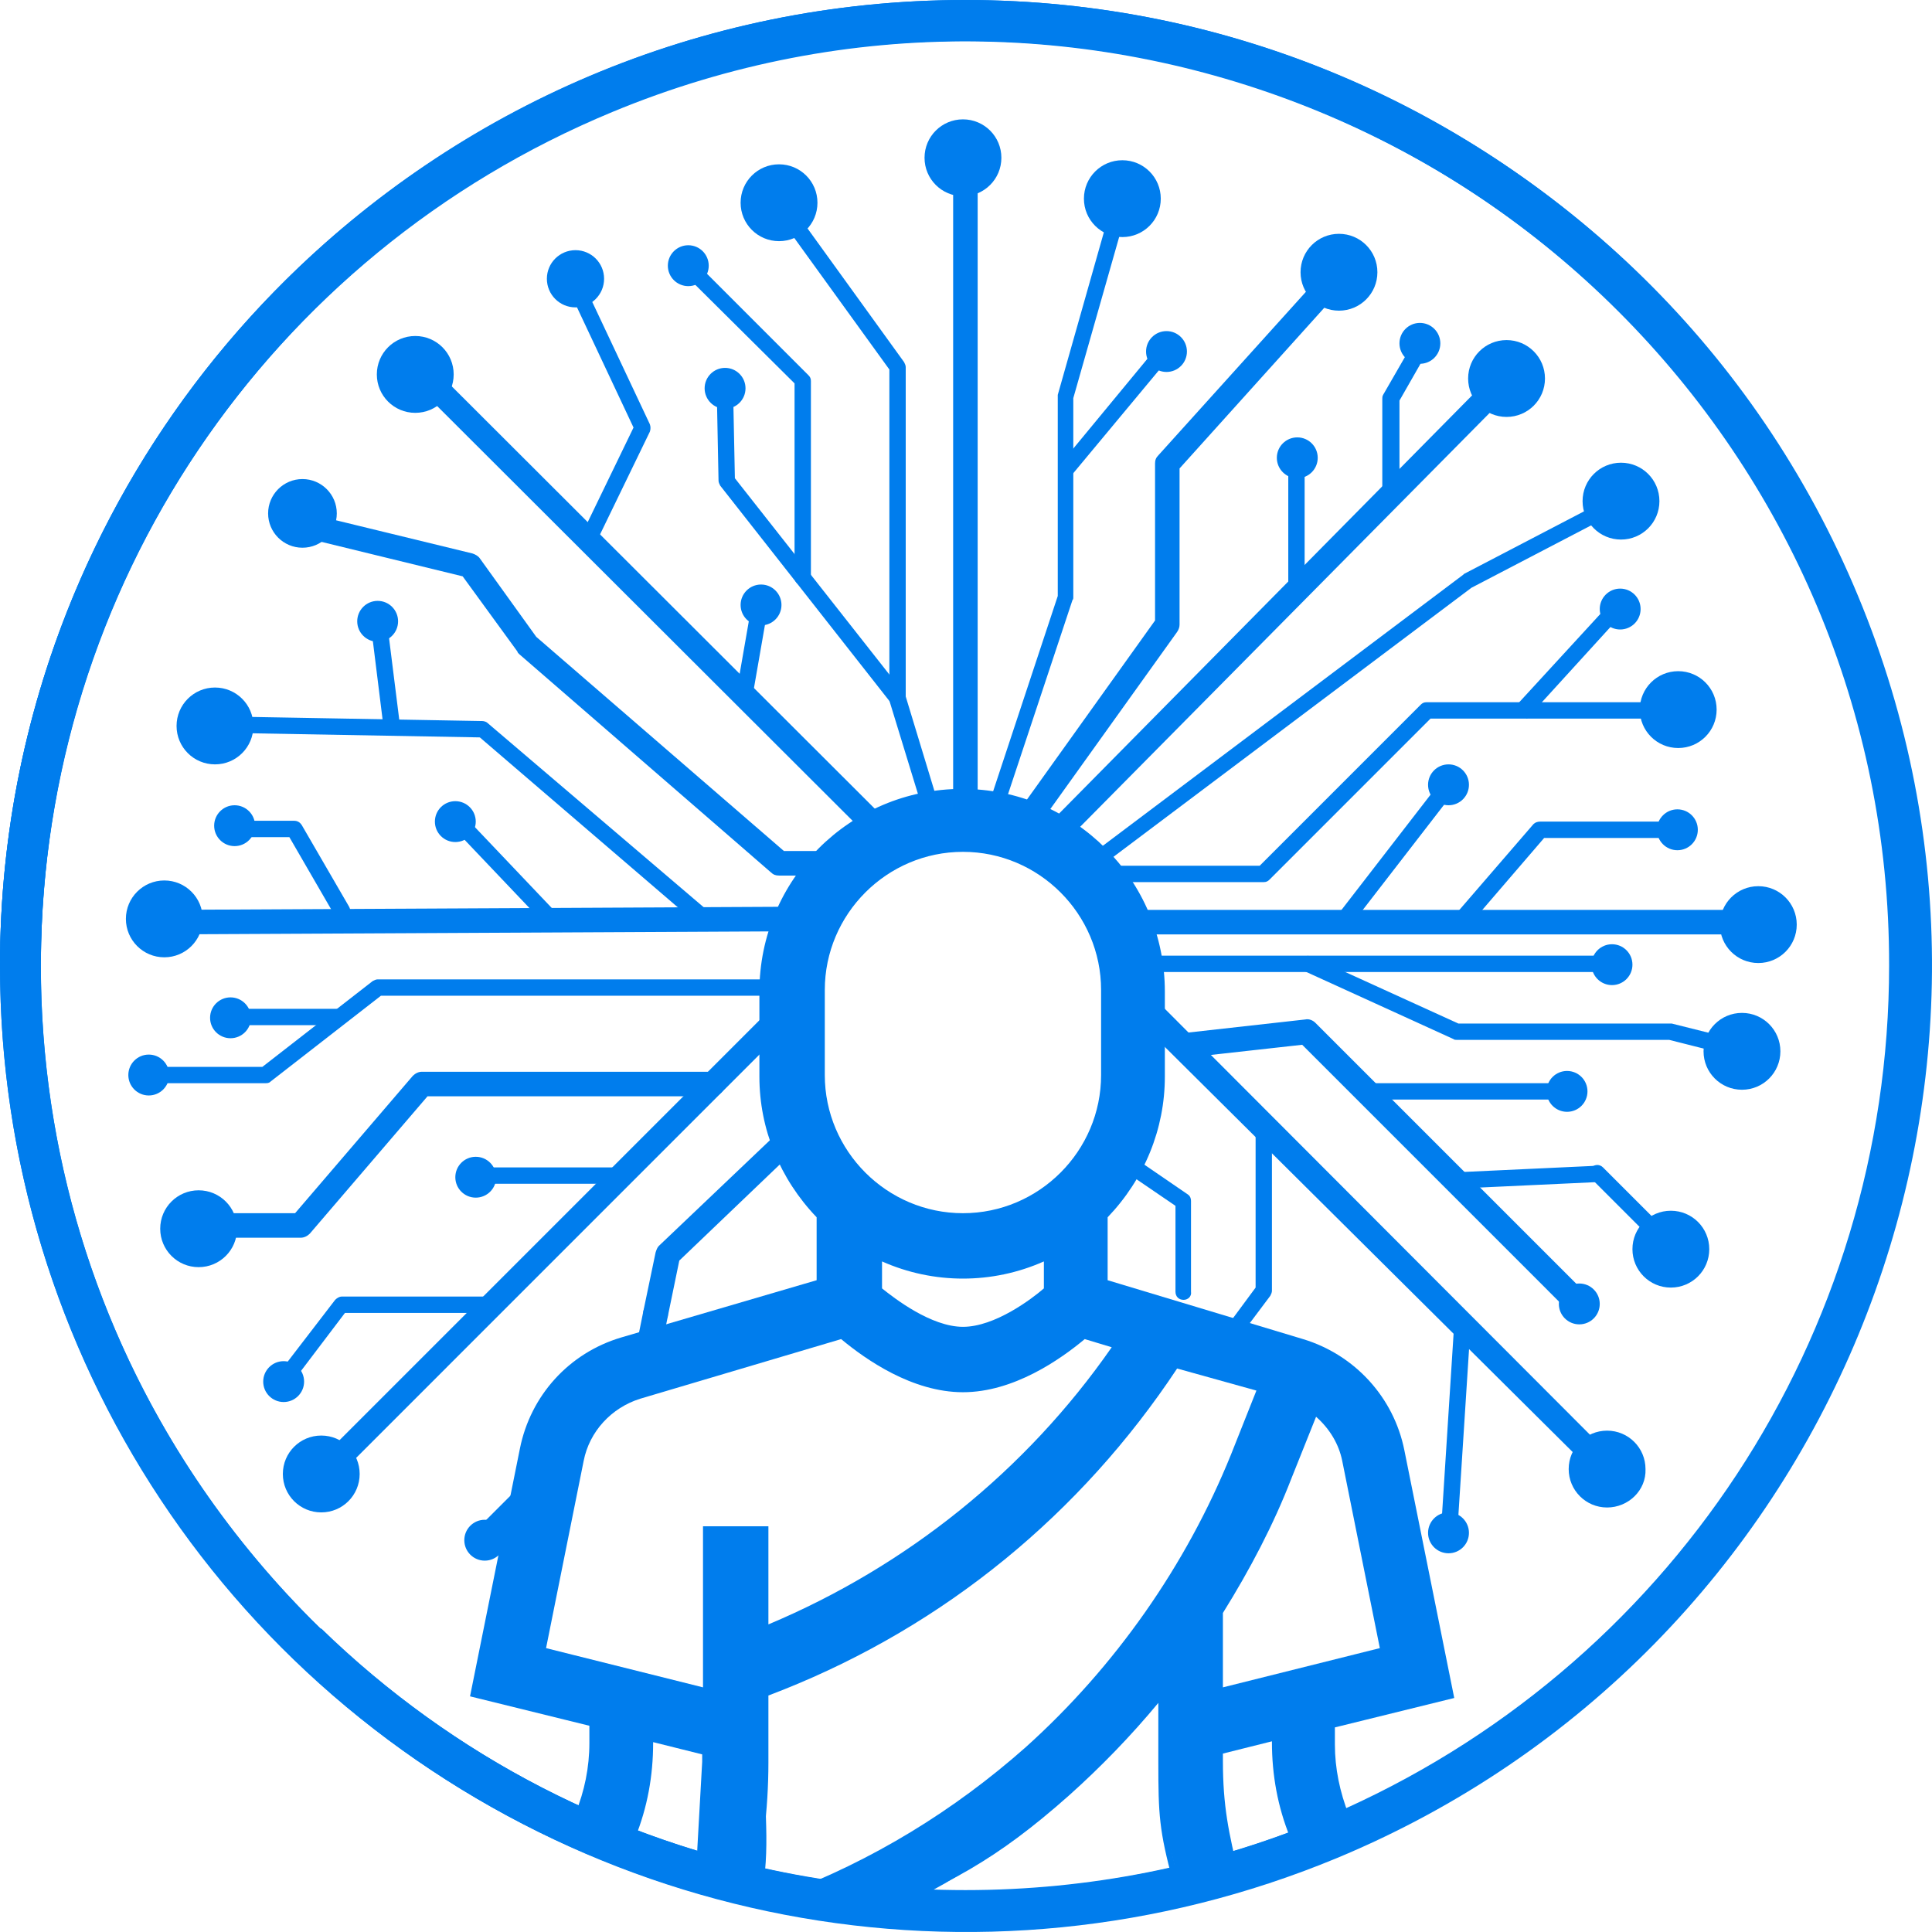 <?xml version="1.0" encoding="UTF-8"?> <svg xmlns="http://www.w3.org/2000/svg" width="80" height="80" viewBox="0 0 80 80" fill="none"><path d="M19.971 64.318C19.835 64.318 19.7 64.284 19.598 64.182C19.395 63.979 19.395 63.675 19.598 63.471L21.663 61.407C21.866 61.203 22.171 61.203 22.374 61.407C22.577 61.61 22.577 61.914 22.374 62.117L20.309 64.182C20.241 64.284 20.106 64.318 19.971 64.318Z" fill="#007DED"></path><path d="M26.571 57.751C26.537 57.751 26.503 57.751 26.47 57.751C26.199 57.683 26.03 57.412 26.063 57.141L26.639 54.298C26.706 54.027 26.977 53.858 27.248 53.892C27.519 53.959 27.688 54.23 27.654 54.501L27.079 57.344C27.011 57.581 26.808 57.751 26.571 57.751Z" fill="#007DED"></path><path d="M27.147 54.907C27.113 54.907 27.079 54.907 27.045 54.907C26.774 54.839 26.605 54.569 26.639 54.298L27.147 51.861C27.18 51.759 27.214 51.657 27.282 51.59L32.867 46.275C33.07 46.072 33.375 46.072 33.578 46.275C33.781 46.478 33.747 46.783 33.578 46.986L28.128 52.199L27.654 54.501C27.587 54.738 27.384 54.907 27.147 54.907Z" fill="#007DED"></path><path d="M36.117 34.799L16.417 15.132L17.127 14.421L36.827 34.089L36.117 34.799Z" fill="#007DED"></path><path d="M6.499 38.692V37.677L33.781 37.541L33.815 38.557L6.499 38.692Z" fill="#007DED"></path><path d="M43.935 35.036L43.225 34.325L62.248 15.064L62.992 15.775L43.935 35.036Z" fill="#007DED"></path><path d="M73.35 37.677H46.406V38.692H73.35V37.677Z" fill="#007DED"></path><path d="M66.445 61.441L46.508 41.637L47.219 40.893L47.388 41.062L47.456 40.994L67.156 60.73L66.445 61.441Z" fill="#007DED"></path><path d="M40.483 5.45H39.468V34.224H40.483V5.45Z" fill="#007DED"></path><path d="M12.998 62.117L12.287 61.407L32.698 40.994L33.409 41.705L12.998 62.117Z" fill="#007DED"></path><path d="M12.456 51.251H8.225C7.954 51.251 7.717 51.014 7.717 50.743C7.717 50.473 7.954 50.236 8.225 50.236H12.219L17.093 44.549C17.195 44.447 17.331 44.379 17.466 44.379H29.516C29.787 44.379 30.024 44.616 30.024 44.887C30.024 45.158 29.787 45.395 29.516 45.395H17.703L12.829 51.082C12.727 51.184 12.592 51.251 12.456 51.251Z" fill="#007DED"></path><path d="M10.967 44.853H6.499C6.296 44.853 6.16 44.718 6.16 44.515C6.16 44.312 6.296 44.176 6.499 44.176H10.865L15.435 40.622C15.503 40.588 15.57 40.554 15.638 40.554H33.239C33.442 40.554 33.578 40.69 33.578 40.893C33.578 41.096 33.442 41.231 33.239 41.231H15.774L11.204 44.785C11.136 44.853 11.069 44.853 10.967 44.853Z" fill="#007DED"></path><path d="M14.115 41.773H9.071V42.45H14.115V41.773Z" fill="#007DED"></path><path d="M25.725 48.34H19.869V49.017H25.725V48.34Z" fill="#007DED"></path><path d="M11.678 57.581C11.61 57.581 11.542 57.548 11.475 57.514C11.339 57.412 11.305 57.175 11.407 57.04L13.878 53.824C13.946 53.756 14.047 53.688 14.149 53.688H20.377C20.58 53.688 20.715 53.824 20.715 54.027C20.715 54.23 20.58 54.365 20.377 54.365H14.284L11.949 57.446C11.881 57.514 11.779 57.581 11.678 57.581Z" fill="#007DED"></path><path d="M49.013 53.824C48.81 53.824 48.674 53.688 48.674 53.485V49.931L45.696 47.9C45.526 47.798 45.492 47.595 45.594 47.426C45.696 47.257 45.899 47.223 46.068 47.324L49.182 49.457C49.284 49.525 49.317 49.626 49.317 49.728V53.485C49.351 53.688 49.182 53.824 49.013 53.824Z" fill="#007DED"></path><path d="M51.111 55.415C51.044 55.415 50.976 55.381 50.908 55.347C50.773 55.246 50.739 55.009 50.841 54.873L51.992 53.316V46.614C51.992 46.41 52.127 46.275 52.33 46.275C52.533 46.275 52.668 46.41 52.668 46.614V53.452C52.668 53.519 52.635 53.587 52.601 53.655L51.382 55.279C51.315 55.347 51.213 55.415 51.111 55.415Z" fill="#007DED"></path><path d="M60.318 63.844L59.641 63.81L60.217 54.806L60.894 54.873L60.318 63.844Z" fill="#007DED"></path><path d="M65.26 54.365C65.125 54.365 64.989 54.332 64.888 54.23L53.921 43.262L49.047 43.804C48.776 43.838 48.505 43.635 48.471 43.364C48.437 43.093 48.64 42.822 48.911 42.788L54.056 42.213C54.192 42.179 54.361 42.247 54.462 42.348L65.599 53.485C65.802 53.688 65.802 53.993 65.599 54.196C65.531 54.298 65.395 54.365 65.26 54.365Z" fill="#007DED"></path><path d="M60.284 49.22C60.115 49.22 59.946 49.085 59.946 48.882C59.946 48.712 60.081 48.543 60.284 48.543L66.106 48.272C66.275 48.272 66.445 48.408 66.445 48.611C66.445 48.78 66.309 48.949 66.106 48.949L60.284 49.22C60.318 49.22 60.318 49.22 60.284 49.22Z" fill="#007DED"></path><path d="M69.457 52.233C69.356 52.233 69.288 52.199 69.22 52.131L65.903 48.814C65.768 48.678 65.768 48.475 65.903 48.34C66.039 48.205 66.242 48.205 66.377 48.34L69.694 51.657C69.83 51.793 69.83 51.996 69.694 52.131C69.627 52.199 69.559 52.233 69.457 52.233Z" fill="#007DED"></path><path d="M64.719 44.853H56.324V45.53H64.719V44.853Z" fill="#007DED"></path><path d="M66.783 39.572H46.068V40.249H66.783V39.572Z" fill="#007DED"></path><path d="M72.267 43.838C72.233 43.838 72.199 43.838 72.199 43.838L69.119 43.059H60.318C60.284 43.059 60.217 43.059 60.183 43.025L54.022 40.216C53.853 40.148 53.785 39.945 53.853 39.776C53.921 39.606 54.124 39.538 54.293 39.606L60.386 42.382H69.153C69.186 42.382 69.22 42.382 69.22 42.382L72.335 43.161C72.504 43.194 72.639 43.398 72.571 43.567C72.537 43.736 72.402 43.838 72.267 43.838Z" fill="#007DED"></path><path d="M60.555 38.388C60.487 38.388 60.386 38.354 60.318 38.32C60.183 38.184 60.149 37.981 60.284 37.846L63.5 34.122C63.568 34.055 63.669 34.021 63.771 34.021H69.22C69.424 34.021 69.559 34.156 69.559 34.359C69.559 34.562 69.424 34.698 69.22 34.698H63.94L60.826 38.32C60.758 38.32 60.657 38.388 60.555 38.388Z" fill="#007DED"></path><path d="M55.986 38.252L55.444 37.812L59.709 32.294L60.251 32.734L55.986 38.252Z" fill="#007DED"></path><path d="M52.33 36.526H44.105C43.902 36.526 43.766 36.39 43.766 36.187C43.766 35.984 43.902 35.849 44.105 35.849H52.161L58.829 29.18C58.897 29.112 58.964 29.078 59.066 29.078H69.796C69.999 29.078 70.134 29.214 70.134 29.417C70.134 29.62 69.999 29.755 69.796 29.755H59.235L52.567 36.424C52.499 36.492 52.431 36.526 52.33 36.526Z" fill="#007DED"></path><path d="M63.229 29.756L62.721 29.282L66.546 25.118L67.054 25.558L63.229 29.756Z" fill="#007DED"></path><path d="M44.68 36.526C44.579 36.526 44.477 36.492 44.409 36.39C44.308 36.255 44.342 36.018 44.477 35.916L60.589 23.798L60.623 23.764L67.765 20.04C67.934 19.939 68.137 20.006 68.205 20.175C68.306 20.345 68.239 20.548 68.07 20.616L60.928 24.339L44.849 36.424C44.816 36.492 44.748 36.526 44.68 36.526Z" fill="#007DED"></path><path d="M54.022 19.194H53.345V24.712H54.022V19.194Z" fill="#007DED"></path><path d="M57.577 20.852C57.373 20.852 57.238 20.717 57.238 20.514V16.52C57.238 16.452 57.238 16.418 57.272 16.35L58.423 14.353C58.524 14.184 58.727 14.15 58.897 14.218C59.066 14.319 59.1 14.522 59.032 14.691L57.949 16.587V20.48C57.915 20.683 57.779 20.852 57.577 20.852Z" fill="#007DED"></path><path d="M42.277 34.833C42.175 34.833 42.074 34.799 41.972 34.732C41.735 34.562 41.702 34.258 41.871 34.021L47.828 25.693V19.194C47.828 19.058 47.862 18.957 47.964 18.855L55.478 10.528C55.681 10.325 55.986 10.291 56.189 10.494C56.392 10.697 56.426 11.002 56.222 11.205L48.843 19.397V25.863C48.843 25.964 48.81 26.066 48.742 26.167L42.683 34.63C42.581 34.732 42.412 34.833 42.277 34.833Z" fill="#007DED"></path><path d="M40.957 34.664C40.923 34.664 40.889 34.664 40.855 34.63C40.686 34.562 40.584 34.393 40.652 34.19L43.8 24.678V16.452C43.8 16.418 43.8 16.384 43.8 16.35L46.305 7.515C46.339 7.346 46.542 7.244 46.711 7.278C46.88 7.346 46.982 7.515 46.948 7.684L44.443 16.486V24.745C44.443 24.779 44.443 24.813 44.409 24.847L41.228 34.427C41.228 34.562 41.092 34.664 40.957 34.664Z" fill="#007DED"></path><path d="M44.409 19.634L43.902 19.228L47.76 14.556L48.268 14.996L44.409 19.634Z" fill="#007DED"></path><path d="M38.824 34.664C38.689 34.664 38.554 34.562 38.486 34.427L36.827 29.011C36.827 28.977 36.827 28.943 36.827 28.909V15.301L31.615 8.091C31.513 7.955 31.547 7.718 31.682 7.617C31.818 7.515 32.055 7.549 32.156 7.684L37.437 14.996C37.47 15.064 37.504 15.132 37.504 15.199V28.841L39.129 34.19C39.197 34.359 39.095 34.562 38.892 34.596C38.892 34.63 38.858 34.664 38.824 34.664Z" fill="#007DED"></path><path d="M37.166 29.248C37.064 29.248 36.963 29.214 36.895 29.112L29.821 20.108C29.787 20.04 29.753 19.972 29.753 19.905L29.685 16.452C29.685 16.249 29.821 16.113 30.024 16.113C30.193 16.113 30.362 16.249 30.362 16.452L30.43 19.803L37.437 28.706C37.538 28.841 37.538 29.078 37.369 29.18C37.301 29.214 37.233 29.248 37.166 29.248Z" fill="#007DED"></path><path d="M33.239 24.238C33.036 24.238 32.901 24.102 32.901 23.899V15.876L28.128 11.137C27.993 11.002 27.993 10.799 28.128 10.663C28.264 10.528 28.467 10.528 28.602 10.663L33.476 15.538C33.544 15.605 33.578 15.673 33.578 15.775V23.933C33.578 24.102 33.442 24.238 33.239 24.238Z" fill="#007DED"></path><path d="M31.141 28.943L30.464 28.841L31.242 24.373L31.919 24.475L31.141 28.943Z" fill="#007DED"></path><path d="M24.439 22.511C24.405 22.511 24.337 22.511 24.303 22.477C24.134 22.41 24.066 22.207 24.134 22.037L26.233 17.704L23.288 11.442C23.22 11.273 23.288 11.069 23.457 11.002C23.626 10.934 23.829 11.002 23.897 11.171L26.91 17.569C26.944 17.671 26.944 17.772 26.91 17.874L24.743 22.342C24.676 22.444 24.574 22.511 24.439 22.511Z" fill="#007DED"></path><path d="M35.744 36.255H32.258C32.122 36.255 32.021 36.221 31.919 36.12L21.494 27.081C21.46 27.047 21.426 27.014 21.426 26.98L19.158 23.865L11.948 22.105C11.678 22.037 11.508 21.767 11.576 21.496C11.644 21.225 11.915 21.056 12.185 21.123L19.564 22.918C19.666 22.951 19.801 23.019 19.869 23.121L22.205 26.37L32.461 35.239H35.744C36.015 35.239 36.252 35.476 36.252 35.747C36.252 36.018 36.015 36.255 35.744 36.255Z" fill="#007DED"></path><path d="M29.144 38.388C29.076 38.388 28.974 38.354 28.941 38.32L19.869 30.534L8.564 30.331C8.361 30.331 8.225 30.162 8.225 29.992C8.225 29.789 8.394 29.654 8.564 29.654L19.971 29.857C20.038 29.857 20.14 29.891 20.174 29.925L29.347 37.745C29.482 37.88 29.516 38.083 29.381 38.218C29.347 38.32 29.245 38.388 29.144 38.388Z" fill="#007DED"></path><path d="M22.543 38.252L18.617 34.122L19.125 33.682L23.051 37.812L22.543 38.252Z" fill="#007DED"></path><path d="M14.149 38.049C14.047 38.049 13.912 37.981 13.844 37.88L11.982 34.664H9.579C9.376 34.664 9.241 34.529 9.241 34.325C9.241 34.122 9.376 33.987 9.579 33.987H12.185C12.321 33.987 12.422 34.055 12.49 34.156L14.453 37.541C14.555 37.711 14.487 37.914 14.318 38.015C14.25 38.015 14.183 38.049 14.149 38.049Z" fill="#007DED"></path><path d="M15.875 30.06L15.3 25.422L15.976 25.355L16.552 29.959L15.875 30.06Z" fill="#007DED"></path><path d="M66.546 62.422C65.666 62.422 64.956 61.711 64.956 60.831C64.956 59.951 65.666 59.24 66.546 59.24C67.426 59.24 68.137 59.951 68.137 60.831C68.171 61.711 67.426 62.422 66.546 62.422ZM66.546 60.594C66.411 60.594 66.309 60.696 66.309 60.831C66.309 60.967 66.411 61.068 66.546 61.068C66.682 61.068 66.783 60.967 66.783 60.831C66.817 60.696 66.682 60.594 66.546 60.594Z" fill="#007DED"></path><path d="M69.186 53.316C68.306 53.316 67.596 52.605 67.596 51.725C67.596 50.845 68.306 50.134 69.186 50.134C70.067 50.134 70.777 50.845 70.777 51.725C70.777 52.605 70.067 53.316 69.186 53.316ZM69.186 51.488C69.051 51.488 68.95 51.59 68.95 51.725C68.95 51.861 69.051 51.962 69.186 51.962C69.322 51.962 69.424 51.861 69.424 51.725C69.424 51.59 69.322 51.488 69.186 51.488Z" fill="#007DED"></path><path d="M72.808 39.877C71.928 39.877 71.218 39.166 71.218 38.286C71.218 37.406 71.928 36.695 72.808 36.695C73.688 36.695 74.399 37.406 74.399 38.286C74.399 39.166 73.688 39.877 72.808 39.877ZM72.808 38.049C72.673 38.049 72.571 38.151 72.571 38.286C72.571 38.421 72.673 38.523 72.808 38.523C72.944 38.523 73.045 38.421 73.045 38.286C73.045 38.151 72.944 38.049 72.808 38.049Z" fill="#007DED"></path><path d="M72.131 45.124C71.251 45.124 70.54 44.413 70.54 43.533C70.54 42.653 71.251 41.942 72.131 41.942C73.011 41.942 73.722 42.653 73.722 43.533C73.722 44.413 73.011 45.124 72.131 45.124ZM72.131 43.296C71.996 43.296 71.894 43.398 71.894 43.533C71.894 43.668 71.996 43.77 72.131 43.77C72.267 43.77 72.368 43.668 72.368 43.533C72.368 43.398 72.267 43.296 72.131 43.296Z" fill="#007DED"></path><path d="M69.491 30.974C68.611 30.974 67.9 30.263 67.9 29.383C67.9 28.503 68.611 27.792 69.491 27.792C70.371 27.792 71.082 28.503 71.082 29.383C71.082 30.263 70.371 30.974 69.491 30.974ZM69.491 29.146C69.356 29.146 69.254 29.248 69.254 29.383C69.254 29.518 69.356 29.62 69.491 29.62C69.627 29.62 69.728 29.518 69.728 29.383C69.728 29.248 69.627 29.146 69.491 29.146Z" fill="#007DED"></path><path d="M67.122 22.342C66.242 22.342 65.531 21.631 65.531 20.751C65.531 19.871 66.242 19.16 67.122 19.16C68.002 19.16 68.713 19.871 68.713 20.751C68.713 21.631 68.002 22.342 67.122 22.342ZM67.122 20.514C66.986 20.514 66.885 20.616 66.885 20.751C66.885 20.886 66.986 20.988 67.122 20.988C67.257 20.988 67.359 20.886 67.359 20.751C67.359 20.616 67.257 20.514 67.122 20.514Z" fill="#007DED"></path><path d="M62.383 17.264C61.503 17.264 60.792 16.553 60.792 15.673C60.792 14.793 61.503 14.082 62.383 14.082C63.263 14.082 63.974 14.793 63.974 15.673C63.974 16.553 63.263 17.264 62.383 17.264ZM62.383 15.436C62.248 15.436 62.146 15.538 62.146 15.673C62.146 15.809 62.248 15.91 62.383 15.91C62.518 15.91 62.62 15.809 62.62 15.673C62.62 15.538 62.518 15.436 62.383 15.436Z" fill="#007DED"></path><path d="M55.444 12.864C54.564 12.864 53.853 12.153 53.853 11.273C53.853 10.392 54.564 9.682 55.444 9.682C56.324 9.682 57.035 10.392 57.035 11.273C57.035 12.153 56.324 12.864 55.444 12.864ZM55.444 11.036C55.309 11.036 55.207 11.137 55.207 11.273C55.207 11.408 55.309 11.509 55.444 11.509C55.579 11.509 55.681 11.408 55.681 11.273C55.681 11.137 55.579 11.036 55.444 11.036Z" fill="#007DED"></path><path d="M46.474 9.817C45.594 9.817 44.883 9.106 44.883 8.226C44.883 7.346 45.594 6.635 46.474 6.635C47.354 6.635 48.065 7.346 48.065 8.226C48.065 9.106 47.354 9.817 46.474 9.817ZM46.474 7.989C46.339 7.989 46.237 8.091 46.237 8.226C46.237 8.361 46.339 8.463 46.474 8.463C46.609 8.463 46.711 8.361 46.711 8.226C46.711 8.091 46.609 7.989 46.474 7.989Z" fill="#007DED"></path><path d="M39.874 8.124C38.994 8.124 38.283 7.414 38.283 6.533C38.283 5.653 38.994 4.942 39.874 4.942C40.754 4.942 41.465 5.653 41.465 6.533C41.465 7.414 40.754 8.124 39.874 8.124ZM39.874 6.296C39.738 6.296 39.637 6.398 39.637 6.533C39.637 6.669 39.738 6.77 39.874 6.77C40.009 6.77 40.111 6.669 40.111 6.533C40.111 6.398 40.009 6.296 39.874 6.296Z" fill="#007DED"></path><path d="M32.258 9.986C31.378 9.986 30.667 9.275 30.667 8.395C30.667 7.515 31.378 6.804 32.258 6.804C33.138 6.804 33.849 7.515 33.849 8.395C33.849 9.275 33.138 9.986 32.258 9.986ZM32.258 8.158C32.122 8.158 32.021 8.26 32.021 8.395C32.021 8.531 32.122 8.632 32.258 8.632C32.393 8.632 32.495 8.531 32.495 8.395C32.495 8.26 32.393 8.158 32.258 8.158Z" fill="#007DED"></path><path d="M23.829 12.728C24.484 12.728 25.014 12.198 25.014 11.543C25.014 10.889 24.484 10.359 23.829 10.359C23.175 10.359 22.645 10.889 22.645 11.543C22.645 12.198 23.175 12.728 23.829 12.728Z" fill="#007DED"></path><path d="M17.195 17.095C16.315 17.095 15.604 16.384 15.604 15.504C15.604 14.624 16.315 13.913 17.195 13.913C18.075 13.913 18.786 14.624 18.786 15.504C18.786 16.384 18.075 17.095 17.195 17.095ZM17.195 15.267C17.06 15.267 16.958 15.369 16.958 15.504C16.958 15.639 17.06 15.741 17.195 15.741C17.331 15.741 17.432 15.639 17.432 15.504C17.432 15.369 17.331 15.267 17.195 15.267Z" fill="#007DED"></path><path d="M12.524 22.68C13.309 22.68 13.946 22.044 13.946 21.259C13.946 20.474 13.309 19.837 12.524 19.837C11.739 19.837 11.102 20.474 11.102 21.259C11.102 22.044 11.739 22.68 12.524 22.68Z" fill="#007DED"></path><path d="M8.902 31.651C8.022 31.651 7.311 30.94 7.311 30.06C7.311 29.18 8.022 28.469 8.902 28.469C9.782 28.469 10.493 29.18 10.493 30.06C10.493 30.94 9.782 31.651 8.902 31.651ZM8.902 29.823C8.767 29.823 8.665 29.925 8.665 30.06C8.665 30.196 8.767 30.297 8.902 30.297C9.038 30.297 9.139 30.196 9.139 30.06C9.139 29.925 9.038 29.823 8.902 29.823Z" fill="#007DED"></path><path d="M6.804 39.64C7.682 39.64 8.394 38.928 8.394 38.049C8.394 37.17 7.682 36.458 6.804 36.458C5.925 36.458 5.213 37.17 5.213 38.049C5.213 38.928 5.925 39.64 6.804 39.64Z" fill="#007DED"></path><path d="M8.225 52.47C7.345 52.47 6.634 51.759 6.634 50.879C6.634 49.999 7.345 49.288 8.225 49.288C9.105 49.288 9.816 49.999 9.816 50.879C9.816 51.759 9.105 52.47 8.225 52.47ZM8.225 50.642C8.09 50.642 7.988 50.743 7.988 50.879C7.988 51.014 8.09 51.116 8.225 51.116C8.361 51.116 8.462 51.014 8.462 50.879C8.462 50.743 8.361 50.642 8.225 50.642Z" fill="#007DED"></path><path d="M13.303 62.625C12.422 62.625 11.712 61.914 11.712 61.034C11.712 60.154 12.422 59.443 13.303 59.443C14.183 59.443 14.893 60.154 14.893 61.034C14.893 61.914 14.183 62.625 13.303 62.625ZM13.303 60.797C13.167 60.797 13.066 60.899 13.066 61.034C13.066 61.17 13.167 61.271 13.303 61.271C13.438 61.271 13.539 61.17 13.539 61.034C13.539 60.899 13.438 60.797 13.303 60.797Z" fill="#007DED"></path><path d="M28.5 11.848C28.968 11.848 29.347 11.469 29.347 11.002C29.347 10.534 28.968 10.155 28.5 10.155C28.033 10.155 27.654 10.534 27.654 11.002C27.654 11.469 28.033 11.848 28.5 11.848Z" fill="#007DED"></path><path d="M30.024 16.926C30.491 16.926 30.87 16.547 30.87 16.079C30.87 15.612 30.491 15.233 30.024 15.233C29.556 15.233 29.177 15.612 29.177 16.079C29.177 16.547 29.556 16.926 30.024 16.926Z" fill="#007DED"></path><path d="M48.302 15.402C48.769 15.402 49.148 15.024 49.148 14.556C49.148 14.089 48.769 13.71 48.302 13.71C47.835 13.71 47.456 14.089 47.456 14.556C47.456 15.024 47.835 15.402 48.302 15.402Z" fill="#007DED"></path><path d="M58.795 15.064C59.262 15.064 59.641 14.685 59.641 14.218C59.641 13.75 59.262 13.371 58.795 13.371C58.328 13.371 57.949 13.75 57.949 14.218C57.949 14.685 58.328 15.064 58.795 15.064Z" fill="#007DED"></path><path d="M53.718 19.803C54.185 19.803 54.564 19.424 54.564 18.957C54.564 18.489 54.185 18.111 53.718 18.111C53.25 18.111 52.871 18.489 52.871 18.957C52.871 19.424 53.25 19.803 53.718 19.803Z" fill="#007DED"></path><path d="M67.088 26.066C67.555 26.066 67.934 25.687 67.934 25.219C67.934 24.752 67.555 24.373 67.088 24.373C66.621 24.373 66.242 24.752 66.242 25.219C66.242 25.687 66.621 26.066 67.088 26.066Z" fill="#007DED"></path><path d="M69.457 35.206C69.925 35.206 70.303 34.827 70.303 34.359C70.303 33.892 69.925 33.513 69.457 33.513C68.99 33.513 68.611 33.892 68.611 34.359C68.611 34.827 68.99 35.206 69.457 35.206Z" fill="#007DED"></path><path d="M59.98 33.344C60.447 33.344 60.826 32.965 60.826 32.497C60.826 32.03 60.447 31.651 59.98 31.651C59.512 31.651 59.133 32.03 59.133 32.497C59.133 32.965 59.512 33.344 59.98 33.344Z" fill="#007DED"></path><path d="M66.749 40.791C67.217 40.791 67.596 40.412 67.596 39.945C67.596 39.477 67.217 39.099 66.749 39.099C66.282 39.099 65.903 39.477 65.903 39.945C65.903 40.412 66.282 40.791 66.749 40.791Z" fill="#007DED"></path><path d="M64.888 46.038C65.355 46.038 65.734 45.659 65.734 45.192C65.734 44.724 65.355 44.346 64.888 44.346C64.42 44.346 64.042 44.724 64.042 45.192C64.042 45.659 64.42 46.038 64.888 46.038Z" fill="#007DED"></path><path d="M59.98 64.318C60.447 64.318 60.826 63.939 60.826 63.472C60.826 63.004 60.447 62.625 59.98 62.625C59.512 62.625 59.133 63.004 59.133 63.472C59.133 63.939 59.512 64.318 59.98 64.318Z" fill="#007DED"></path><path d="M65.395 54.839C65.863 54.839 66.242 54.461 66.242 53.993C66.242 53.526 65.863 53.147 65.395 53.147C64.928 53.147 64.549 53.526 64.549 53.993C64.549 54.461 64.928 54.839 65.395 54.839Z" fill="#007DED"></path><path d="M31.513 25.896C31.98 25.896 32.359 25.517 32.359 25.05C32.359 24.583 31.98 24.204 31.513 24.204C31.046 24.204 30.667 24.583 30.667 25.05C30.667 25.517 31.046 25.896 31.513 25.896Z" fill="#007DED"></path><path d="M15.638 26.573C16.105 26.573 16.484 26.195 16.484 25.727C16.484 25.26 16.105 24.881 15.638 24.881C15.171 24.881 14.792 25.26 14.792 25.727C14.792 26.195 15.171 26.573 15.638 26.573Z" fill="#007DED"></path><path d="M18.854 34.867C19.321 34.867 19.7 34.488 19.7 34.021C19.7 33.553 19.321 33.175 18.854 33.175C18.386 33.175 18.008 33.553 18.008 34.021C18.008 34.488 18.386 34.867 18.854 34.867Z" fill="#007DED"></path><path d="M9.715 35.036C10.182 35.036 10.561 34.657 10.561 34.19C10.561 33.723 10.182 33.344 9.715 33.344C9.247 33.344 8.868 33.723 8.868 34.19C8.868 34.657 9.247 35.036 9.715 35.036Z" fill="#007DED"></path><path d="M9.545 42.991C10.013 42.991 10.392 42.612 10.392 42.145C10.392 41.678 10.013 41.299 9.545 41.299C9.078 41.299 8.699 41.678 8.699 42.145C8.699 42.612 9.078 42.991 9.545 42.991Z" fill="#007DED"></path><path d="M6.16 45.361C6.628 45.361 7.007 44.982 7.007 44.515C7.007 44.047 6.628 43.668 6.16 43.668C5.693 43.668 5.314 44.047 5.314 44.515C5.314 44.982 5.693 45.361 6.16 45.361Z" fill="#007DED"></path><path d="M19.7 49.592C20.167 49.592 20.546 49.214 20.546 48.746C20.546 48.279 20.167 47.9 19.7 47.9C19.233 47.9 18.854 48.279 18.854 48.746C18.854 49.214 19.233 49.592 19.7 49.592Z" fill="#007DED"></path><path d="M11.745 58.055C12.213 58.055 12.592 57.676 12.592 57.209C12.592 56.742 12.213 56.363 11.745 56.363C11.278 56.363 10.899 56.742 10.899 57.209C10.899 57.676 11.278 58.055 11.745 58.055Z" fill="#007DED"></path><path d="M20.072 64.623C20.54 64.623 20.918 64.244 20.918 63.776C20.918 63.309 20.54 62.93 20.072 62.93C19.605 62.93 19.226 63.309 19.226 63.776C19.226 64.244 19.605 64.623 20.072 64.623Z" fill="#007DED"></path><path d="M24.574 72.171C24.574 73.187 24.371 74.203 23.999 75.15L23.491 75.556C23.322 75.963 23.559 75.963 23.322 76.335C24.168 76.369 24.777 76.843 25.623 76.945C25.691 76.775 25.251 76.674 25.319 76.504L26.165 75.997C26.673 74.778 26.91 73.458 26.91 72.138V71.901L29.279 72.476V72.916C29.279 74.981 29.177 76.335 28.602 78.299C30.43 78.671 33.747 79.043 35.507 79.686C39.298 78.197 41.092 76.877 44.139 74.169C45.56 72.882 46.914 71.494 48.099 70.005V72.916C48.099 75.117 48.404 76.403 48.945 78.502C49.656 78.163 50.197 77.926 50.942 77.655C50.468 75.861 50.434 74.778 50.434 72.916V72.476L52.804 71.901V72.138C52.804 73.458 53.041 74.744 53.548 75.997L53.887 76.877C54.666 76.674 55.207 75.929 55.986 75.793L55.715 75.15C55.343 74.203 55.139 73.187 55.139 72.171V71.325L60.047 70.106L58.017 60.019C57.577 57.886 56.019 56.16 53.921 55.55L45.696 53.079V50.303C47.151 48.814 48.065 46.783 48.065 44.549V41.028C48.065 36.492 44.376 32.802 39.84 32.802C35.304 32.802 31.615 36.492 31.615 41.028V44.549C31.615 46.783 32.529 48.814 33.984 50.303V53.079L25.759 55.517C23.66 56.126 22.103 57.852 21.663 59.985L19.632 70.073L24.54 71.291V72.171H24.574ZM54.428 58.394C55.105 58.902 55.579 59.612 55.749 60.493L57.34 68.38L50.468 70.106V66.755C51.585 64.995 52.533 63.099 53.312 61.17L54.428 58.394ZM52.262 57.48L51.145 60.289C49.284 64.927 46.339 69.159 42.581 72.476C39.603 75.15 36.184 77.181 32.461 78.603L31.412 78.975C31.953 76.945 31.648 75.083 31.648 72.984V70.073L32.359 69.768C39.095 67.06 44.714 62.456 48.674 56.397L52.262 57.48ZM33.984 40.994C33.984 37.744 36.624 35.104 39.874 35.104C43.123 35.104 45.763 37.744 45.763 40.994V44.515C45.763 47.764 43.123 50.405 39.874 50.405C36.624 50.405 33.984 47.764 33.984 44.515V40.994ZM43.394 51.962V53.418C42.615 54.061 41.16 55.11 39.874 55.11C38.587 55.11 37.098 54.061 36.353 53.418V51.962C37.437 52.47 38.621 52.775 39.874 52.775C41.126 52.775 42.345 52.47 43.394 51.962ZM22.408 68.38L23.999 60.493C24.269 59.206 25.183 58.191 26.436 57.818L34.864 55.279C35.778 56.058 37.741 57.48 39.874 57.48C42.006 57.48 43.969 56.058 44.883 55.279L46.305 55.72C42.649 61.034 37.64 65.096 31.648 67.534V63.404H29.279V70.073L22.408 68.38Z" fill="#007DED"></path><path d="M23.829 60.459L22.205 68.515L29.448 70.31V63.539H31.479V67.771L31.716 67.669C37.707 65.232 42.785 61.136 46.474 55.787L46.609 55.584L44.883 55.076L44.816 55.144C43.868 55.956 41.972 57.311 39.907 57.311C37.843 57.311 35.947 55.956 34.999 55.144L34.932 55.076L26.402 57.615C25.082 58.022 24.1 59.105 23.829 60.459ZM34.83 55.449C35.846 56.295 37.775 57.649 39.874 57.649C41.972 57.649 43.902 56.295 44.917 55.449L46.034 55.787C42.48 60.899 37.538 64.859 31.818 67.263V63.201H29.11V69.87L22.611 68.245L24.168 60.493C24.405 59.274 25.319 58.292 26.503 57.92L34.83 55.449Z" fill="#007DED"></path><path d="M28.771 78.4C29.347 76.403 29.448 75.049 29.448 72.95V72.374L26.74 71.698V72.171C26.74 73.492 26.503 74.744 25.996 75.963L25.386 76.437C25.59 74.913 25.183 76.234 25.082 76.403C25.183 76.403 25.759 76.504 25.894 76.504C25.962 76.369 25.488 76.707 25.522 76.538L26.3 76.098C26.808 74.846 27.045 73.525 27.045 72.171V72.138L29.076 72.645V72.95" fill="#007DED"></path><path d="M48.539 56.295C44.579 62.321 38.96 66.924 32.292 69.599L31.479 69.937V72.95C31.479 74.981 31.276 76.471 30.735 78.535L31.208 78.739H32.495C36.252 77.351 39.671 75.252 42.683 72.612C46.44 69.26 49.419 65.029 51.281 60.357L52.465 57.378L48.573 56.227L48.539 56.295ZM52.025 57.581L50.976 60.222C49.114 64.826 46.169 69.023 42.48 72.341C39.501 74.981 36.117 77.046 32.427 78.434L31.073 78.908C31.581 76.911 31.818 74.913 31.818 72.984V70.208L32.427 69.971C39.129 67.297 44.748 62.693 48.742 56.667L52.025 57.581Z" fill="#007DED"></path><path d="M36.421 51.793L36.184 51.691V53.485L36.252 53.519C36.726 53.925 38.384 55.246 39.907 55.246C41.397 55.246 43.089 53.925 43.563 53.519L43.631 53.485V51.691L43.326 51.793C41.126 52.842 38.621 52.842 36.421 51.793ZM43.225 52.233V53.35C42.717 53.79 41.194 54.941 39.874 54.941C38.554 54.941 37.03 53.756 36.523 53.35V52.233C38.655 53.181 41.092 53.181 43.225 52.233Z" fill="#007DED"></path><path d="M45.932 44.515V40.994C45.932 37.643 43.225 34.935 39.874 34.935C36.523 34.935 33.815 37.643 33.815 40.994V44.515C33.815 47.866 36.523 50.574 39.874 50.574C43.225 50.574 45.932 47.866 45.932 44.515ZM39.874 50.236C36.726 50.236 34.153 47.663 34.153 44.515V40.994C34.153 37.846 36.726 35.273 39.874 35.273C43.022 35.273 45.594 37.846 45.594 40.994V44.515C45.594 47.663 43.022 50.236 39.874 50.236Z" fill="#007DED"></path><path d="M24.405 72.171C24.405 73.187 24.202 74.169 23.829 75.083L22.882 75.387C22.712 75.793 24.202 75.59 23.965 75.997C24.1 75.997 24.269 76.64 24.405 76.64C24.608 76.301 24.269 76.369 24.405 75.997L24.134 75.252C24.506 74.27 24.709 73.255 24.709 72.205V71.224L19.835 70.005L21.832 60.053C22.238 57.988 23.762 56.295 25.793 55.686L34.119 53.181V50.202L34.086 50.168C32.596 48.645 31.784 46.647 31.784 44.515V40.994C31.784 36.56 35.406 32.938 39.84 32.938C44.274 32.938 47.896 36.56 47.896 40.994V44.515C47.896 46.614 47.083 48.645 45.594 50.168L45.56 50.202V53.181L53.887 55.686C55.918 56.295 57.441 57.954 57.847 60.053L59.844 70.005L54.97 71.224V72.205C54.97 73.255 55.173 74.27 55.546 75.252L55.478 75.793C55.579 75.76 56.155 75.658 56.256 75.658L55.85 75.15C55.478 74.203 55.275 73.221 55.275 72.239V71.528L60.217 70.31L58.152 60.053C57.712 57.852 56.087 56.092 53.955 55.449L45.865 53.011V50.405C47.388 48.814 48.234 46.749 48.234 44.582V41.062C48.234 36.424 44.477 32.667 39.84 32.667C35.203 32.667 31.445 36.424 31.445 41.062V44.582C31.445 46.749 32.292 48.814 33.815 50.405V53.011L25.725 55.381C23.559 56.024 21.968 57.785 21.528 59.985L19.463 70.242L24.405 71.46V72.171Z" fill="#007DED"></path><path d="M55.918 60.459C55.749 59.612 55.241 58.834 54.53 58.258L54.361 58.123L53.176 61.068C52.398 62.964 51.45 64.859 50.333 66.62L50.299 66.654V70.276L57.543 68.482L55.918 60.459ZM50.638 66.789C51.755 64.995 52.736 63.133 53.481 61.203L54.496 58.665C55.072 59.172 55.444 59.816 55.579 60.493L57.136 68.245L50.638 69.87V66.789Z" fill="#007DED"></path><path d="M35.473 79.585C39.23 78.095 41.261 77.012 44.274 74.338C45.56 73.187 46.813 71.901 47.964 70.513V72.95C47.964 75.15 47.997 75.793 48.573 77.926C48.674 77.892 48.471 76.978 48.843 77.994C48.268 75.895 48.302 75.117 48.302 72.95V69.565L47.997 69.937C46.779 71.46 45.459 72.848 44.037 74.101C40.957 76.843 38.249 77.926 34.39 79.416C34.559 79.45 35.304 79.551 35.473 79.585Z" fill="#007DED"></path><path d="M51.315 77.689C50.874 75.895 50.638 74.778 50.638 72.916V72.612L52.668 72.104V72.138C52.668 73.492 52.905 74.812 53.413 76.064L53.684 76.978C53.785 76.945 53.955 76.877 54.09 76.843L53.718 75.929C53.244 74.71 52.973 73.458 52.973 72.138V71.664L50.265 72.341V72.916C50.265 74.812 50.231 76.369 50.705 78.197C50.841 78.163 51.213 77.757 51.315 77.689Z" fill="#007DED"></path><path d="M0 39.742C0.102 23.628 9.782 9.241 24.676 3.08C45.019 -5.382 68.476 4.299 76.938 24.678C85.4 45.023 75.719 68.482 55.343 76.945C40.551 83.072 23.593 79.822 12.118 68.651L13.303 67.432C24.303 78.129 40.551 81.244 54.699 75.353C74.196 67.263 83.471 44.819 75.381 25.321C67.291 5.822 44.849 -3.453 25.353 4.638C11.069 10.562 1.794 24.339 1.692 39.776L0 39.742Z" fill="#007DED"></path><path d="M24.405 76.809C9.579 70.546 0 56.092 0 39.979C0 17.941 17.94 0 39.975 0C62.011 0 79.95 17.941 79.95 39.979C79.95 55.99 70.439 70.411 55.715 76.741L55.038 75.184C69.119 69.125 78.224 55.313 78.224 39.979C78.258 18.855 61.097 1.693 39.975 1.693C18.854 1.693 1.692 18.855 1.692 39.979C1.692 55.415 10.865 69.26 25.082 75.252L24.405 76.809Z" fill="#007DED"></path><path d="M39.975 1.693C50.197 1.693 59.81 5.687 67.054 12.897C74.298 20.142 78.258 29.756 78.258 39.979C78.258 50.202 74.264 59.816 67.054 67.06C59.81 74.304 50.197 78.265 39.975 78.265C29.753 78.265 20.14 74.27 12.896 67.06C5.687 59.816 1.692 50.202 1.692 39.979C1.692 29.756 5.687 20.142 12.896 12.897C20.14 5.687 29.753 1.693 39.975 1.693ZM39.975 0C17.906 0 0 17.907 0 39.979C0 62.05 17.906 79.957 39.975 79.957C62.044 79.957 79.95 62.05 79.95 39.979C79.95 17.907 62.044 0 39.975 0Z" fill="#007DED"></path></svg> 